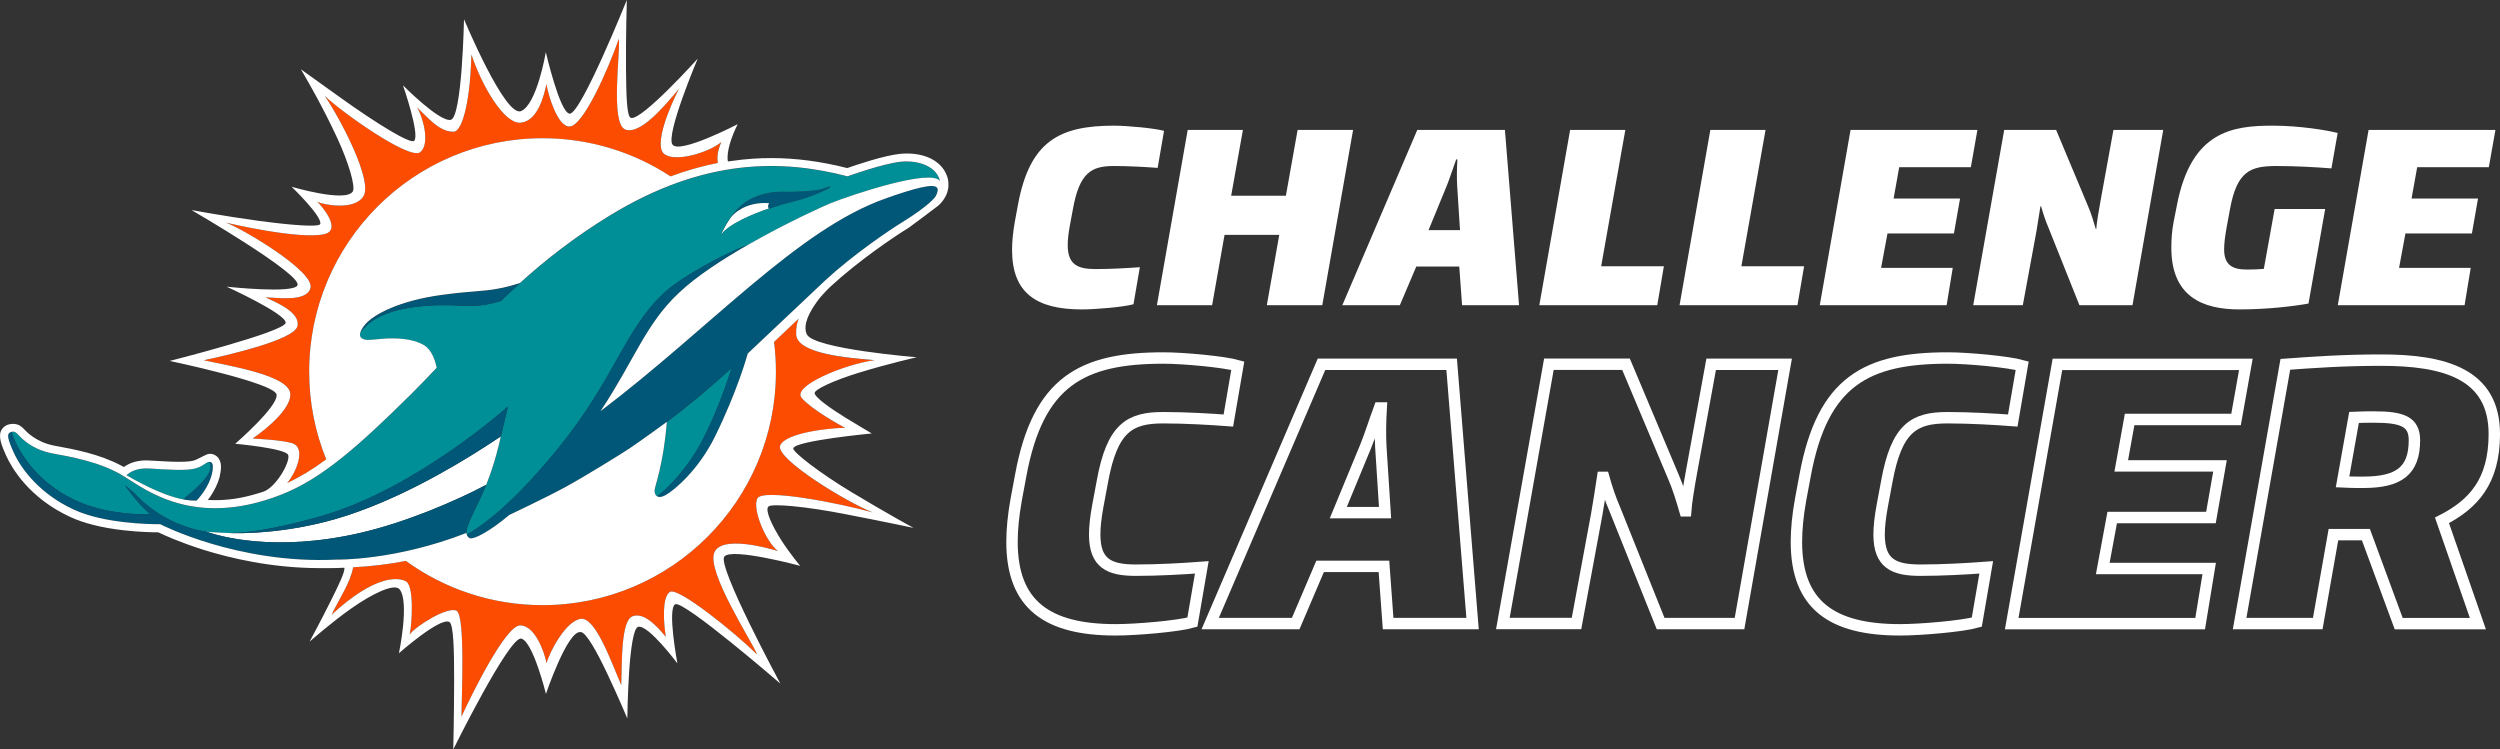 <!-- Generator: Adobe Illustrator 25.0.0, SVG Export Plug-In  -->
<svg version="1.1" xmlns="http://www.w3.org/2000/svg" xmlns:xlink="http://www.w3.org/1999/xlink" x="0px" y="0px"
	 width="400.27px" height="119.99px" viewBox="0 0 400.27 119.99"
	 style="overflow:visible;enable-background:new 0 0 400.27 119.99;" xml:space="preserve">
<rect x="0" y="0" width="400.27" height="119.99" fill="#333333" stroke="none"/>
<style type="text/css">
	.st0{fill:#005778;}
	.st1{fill:#FFFFFF;}
	.st2{fill:#FC4C02;}
	.st3{fill:#008E97;}
	.st4{fill:none;stroke:#FFFFFF;stroke-width:1.827;stroke-miterlimit:10;}
</style>
<defs>
</defs>
<g>
	<g>
		<g>
			<path class="st0" d="M131.25,30.35c-1.15,0.28-3.97,0.36-5.17,0.36s-2.9-0.18-5.52,0.96c-1.87,0.82-3.14,2.46-3.7,3.32
				c0.18-0.25,0.35-0.45,0.49-0.56c0,0,1.9-2.2,5.8-1.91c-0.13,0.2-0.24,0.48-0.11,0.75l0.01,0.01c0.02,0.04,0.04,0.07,0.06,0.11
				l0,0c0.01,0.01,0.01,0.02,0.02,0.03c0,0,1.39-0.45,2.38-0.75c2.14-0.53,3.47-0.89,4.91-1.48c1.97-0.81,2.6-1.17,2.54-1.32
				C132.88,29.72,132.4,30.07,131.25,30.35z"/>
			<path class="st1" d="M117.35,34.44c-0.14,0.11-0.31,0.31-0.49,0.56c-0.7,0.99-1.56,2.77-1.56,2.77c1.3-1.92,5.39-3.54,7.8-4.37
				c-0.03-0.04-0.05-0.07-0.06-0.11l-0.01-0.01c-0.12-0.27-0.01-0.55,0.11-0.75C119.25,32.24,117.35,34.44,117.35,34.44z"/>
			<path class="st2" d="M121.25,79.81c-0.83,1.68,1.32,6.86,3.29,8.41c-1.44-0.43-8.95-2.57-10.16,0.21
				c-1.33,3.06,6.02,14.27,6.85,16.37c-3.39-3.36-12.66-10.89-13.98-10.03c-1.31,0.86-0.99,5.06-0.65,7.2
				c-1.27-1.55-3.46-4.04-5.35-3.29c-1.89,0.74-1.66,7.95-1.78,11.02c-1.56-3.61-4.1-10.89-6.46-10.62c-2.35,0.27-5,5.21-5.5,7.11
				c-0.36-1.89-1.9-6.06-4.23-6.06s-7.75,11.02-9.39,14.6c-0.01-2.77,0.66-16.29-0.81-16.96s-6.43,2.41-7.49,3.81
				c0.39-1.78,0.73-7.78-0.59-8.5c-1.32-0.73-5.09-0.96-11.91,5.35c1.13-2.42,2.99-5.05,3.45-7.6c2.82-0.15,5.62-0.47,8.44-1.02
				c6.15,4.45,13.71,7.08,21.88,7.08c20.64,0,37.37-16.73,37.37-37.37c0-1.62-0.1-3.21-0.3-4.77c1.38-1.3,2.71-2.57,3.95-3.74
				c-0.28,0.68-0.44,1.49-0.41,2.5c0.08,3.15,8.24,3.82,12.58,4.17c-4.84,0.66-13.31,4.16-11.7,6.05c1.61,1.88,6.3,4.47,6.96,4.79
				c-2.24,0-9.58,0.76-10.4,2.84c-0.82,2.08,10.63,9.06,14.83,10.71C134.52,80.58,122.08,78.13,121.25,79.81z"/>
			<path class="st2" d="M114.93,26.1c-2.44,0.48-4.97,1.18-7.57,2.15c-5.88-3.86-12.92-6.11-20.49-6.11
				c-20.64,0-37.37,16.73-37.37,37.37c0,4.97,0.97,9.71,2.73,14.04c-2.13,1.58-4.16,2.82-6.25,3.79c1.53-1.82,2.85-5.31,1.13-6.24
				c-1.18-0.64-6.65-0.89-6.65-0.89s6.17-4.14,6.02-7.14c-0.14-2.99-9.98-4.53-13.86-5.39c3.43-0.72,14.54-3.23,15.01-5.47
				c0.48-2.23-3.47-3.82-5.13-4.6c1.86,0.02,6.58,0.81,7.21-1.49c0.73-2.64-10.89-9.52-13.53-10.47c0.59,0.14,11.65,2.72,15.7,1.85
				c3.01-0.65-0.5-4.7-1.08-5.18c0.89,0.43,5.96,1.48,7.41-0.93s-3.47-11.99-6.23-16.06c2.45,2.44,13.63,10.4,15.3,9.04
				c1.67-1.35,0.39-5.73-0.5-7.17c1.8,1.69,3.58,3.94,5.87,3.89c1.15-0.02,2.59-3.82,2.83-12.38c1.55,4.8,5.26,11.33,7.98,10.93
				c2.72-0.39,3.65-4.44,4.03-6.16c0.31,1.85,1.74,6.6,3.56,6.77c2.23,0.35,6.49-9.57,8.04-14.05c0.24,2.21-1.39,13.58,1.01,14.53
				s6.37-3.84,8.62-6.52c-1.37,2.59-4.04,8.87-2.45,10.37c1.59,1.5,7.09-0.07,9.23-1.84C114.89,24.06,114.76,25.11,114.93,26.1z"/>
			<path class="st3" d="M144.26,25.92c-2.85,0.28-8.56,2.34-8.56,2.34c-10.43-2.71-22.8-3.01-37.99,6.23
				c-2.83,1.73-5.42,3.51-7.82,5.33c-2.39,1.82-4.59,3.67-6.65,5.53c-0.89,0.8-2.03,1.83-3,2.81c-4.93,1.64-7.11,0.11-13.89,1
				c-5.36,0.71-7.44,2.53-8.62,3.97c-0.15,0.41-0.14,0.78,0.14,1c0.64,0.51,1.63,0.26,3.5,0.12s4.71-0.09,6.59,1.08
				c1.21,0.75,1.76,2.57,1.96,3.57c-1.4,1.49-2.78,2.93-4.17,4.3C57.2,71.66,51.44,76.71,45,79.23c-13.98,5.47-21.85-0.96-25-2.85
				l0,0c-3.83-2.46-8.9-3.27-11.62-3.78s-4.21-1.83-4.79-2.32s-1.03-1.33-1.69-1.14c-0.17,0.05-0.32,0.1-0.42,0.2
				c0.11-0.1,0.25-0.15,0.42-0.2C2,70.33,5.97,80.19,18.56,81.98c3.6,0.51,4.74,0.35,5.42,0.3c-2.12-1.86-3.86-4.46-4.01-4.61
				c0.48,0.42,0.96,0.82,1.44,1.2c3.76,4.01,8.03,5.67,11.62,6.27c0.24,0.07,3.78,0.23,3.78,0.23c4.13-0.09,9.68-1.3,14.82-2.79
				C66.74,78.19,81.32,65.1,81.32,65.1s-0.81,3.53-1.13,4.78c-0.21,0.99-0.95,4.3-2.34,7.76c0,0-0.42,1.04-1.03,2.32
				c-0.9,1.89-2.16,4.27-2.16,5.26c0,0.05,0,0.09,0.01,0.13c0,0,0.01,0.11,0.05,0.25c1.14-0.6,2.68-1.65,4.44-3.13
				c2.75-2.29,6.24-5.78,10.27-10.76c9.07-11.18,10.51-18.84,16.88-24.8c2.7-2.52,9.79-6.42,13.43-7.69
				c0.04-0.02,0.07-0.03,0.08-0.04l0,0l0,0c6.14-3.5,12.15-6.21,13.12-6.61c3.59-1.45,16.22-5.64,17.55-3.55l0,0
				C149.95,26.6,147.07,25.64,144.26,25.92z M130.41,31.19c-1.45,0.59-2.77,0.95-4.91,1.48c-0.99,0.3-2.38,0.75-2.38,0.75
				c-0.01-0.01-0.01-0.02-0.02-0.03c-2.42,0.82-6.5,2.44-7.8,4.36c0.05-0.11,0.88-1.81,1.56-2.76c0.56-0.86,1.82-2.5,3.7-3.32
				c2.61-1.14,4.32-0.96,5.52-0.96s4.02-0.09,5.17-0.36c1.15-0.28,1.63-0.63,1.7-0.47C133.02,30.03,132.38,30.38,130.41,31.19z"/>
			<path class="st1" d="M80.19,69.86c-0.21,0.99-0.95,4.3-2.34,7.76c-4.94,2.62-12.83,5.98-19.97,7.65
				c-14.06,3.3-23.07,0.44-24.61-0.07l-0.22-0.07c0.34,0.07,3.76,0.22,3.76,0.22c0.74,0.02,10.34,0.39,20.88-3.56
				C66.3,78.65,74.77,73.51,80.19,69.86z"/>
			<path class="st0" d="M81.32,65.08c0,0-0.81,3.53-1.13,4.78c-5.42,3.65-13.89,8.79-22.51,11.93c-10.54,3.95-20.14,3.58-20.88,3.56
				c4.13-0.09,9.68-1.3,14.82-2.79C66.74,78.18,81.32,65.08,81.32,65.08z"/>
			<path class="st3" d="M117.16,58.91c-1.07,3.31-2.72,7.83-4.74,11.66c-2.4,4.55-5.56,7.69-7.22,8.89
				c-0.28-0.17-0.38-0.52-0.39-0.88c-0.01-0.65,1.41-3.99,1.97-11.03c1.8-1.35,3.41-2.64,4.84-3.82
				C113.44,62.21,115.31,60.58,117.16,58.91z"/>
			<path class="st0" d="M34.08,74.67c0,0.45-0.06,0.9-0.18,1.36c-0.22,0.79-0.63,1.75-1.31,2.74c-0.41,0.6-1.08,1.36-1.09,1.37
				c-0.11,0.01-0.63,0.03-1.07-0.02c-0.44-0.04-0.91-0.12-1.1-0.16l0,0c-0.12-0.16,5.67-4.09,4.1-6
				C33.52,73.96,34.05,73.84,34.08,74.67z"/>
			<path class="st0" d="M149.76,31.51L149.76,31.51c0,0-0.24,0.35-1.01,1.03c-0.78,0.68-2.1,1.7-4.28,3.04
				c-2.08,1.28-7.9,5.21-12.36,9.34c-0.17,0.15-12.09,11.41-12.39,11.69c-0.03,0.1-1.58,5.87-5.28,13.36
				c-2.59,5.25-6.46,8.53-7.83,9.28c-0.09,0.05-0.88,0.55-1.42,0.21c1.67-1.21,4.83-4.35,7.22-8.89c2.02-3.83,3.66-8.35,4.74-11.66
				c-1.86,1.67-3.73,3.3-5.54,4.81c-1.43,1.19-3.04,2.47-4.84,3.82c0,0-3.87,2.84-6.05,4.3l0,0c-1.22,0.81-6.83,4.3-10.23,6.16
				c-2.89,1.58-8.93,4.44-8.95,4.45l0,0c-3.15,2.66-5.61,3.9-6.27,3.73c-0.4-0.1-0.54-0.58-0.55-0.6c1.14-0.6,2.68-1.65,4.44-3.13
				c2.75-2.29,6.24-5.78,10.27-10.76c9.07-11.18,10.51-18.84,16.88-24.8c2.7-2.52,9.79-6.42,13.43-7.69
				c0.04-0.02,0.07-0.03,0.08-0.04c-4.16,2.37-8.37,5.11-11.12,7.73c-5.33,4.98-7.15,10.79-12.42,18.73l-0.13,0.21
				c17.77-13.48,31.51-29.09,45.71-34.08c0.45-0.16,0.88-0.31,1.29-0.45c0.02-0.01,0.03-0.01,0.05-0.02
				c4.83-1.63,6.79-1.89,6.93-0.98C150.2,30.71,149.88,31.3,149.76,31.51z"/>
			<path class="st3" d="M29.33,79.97L29.33,79.97c-3.58-0.69-7.78-3.13-9.08-3.87c0.45-0.44,1.55-1.22,3.63-1.09
				c2.86,0.18,6.02,0.41,7.5-0.03c1.27-0.38,1.51-0.94,2.06-1.01l0,0C35,75.88,29.21,79.81,29.33,79.97z"/>
			<path class="st0" d="M66.36,49.16c6.77-0.89,8.96,0.65,13.89-1c0.97-0.99,2.11-2.01,3-2.81c-1.39,0.45-2.47,0.71-3.49,0.89
				c-2.31,0.46-3.98,0.34-8.77,0.97c-7.52,0.99-11.04,3.35-12.02,4.26c-0.3,0.27-0.53,0.51-0.84,0.95c-0.22,0.3-0.37,0.65-0.39,0.72
				C58.92,51.7,61,49.87,66.36,49.16z"/>
			<path class="st0" d="M76.82,79.94c-0.9,1.89-2.16,4.27-2.16,5.26c0,0.05,0,0.09,0.01,0.13C63.2,89.81,53.86,89.6,53.82,89.6
				c-15.77,0.75-28.17-5.67-28.17-5.67l0,0c-0.03,0-0.12,0-0.25,0c-1.48,0-8.8-0.11-13.61-2.35c-5.26-2.44-8.28-6.26-9.6-9.14
				c-0.98-2.14-1.03-2.82-0.72-3.11c0.03-0.02,0.06-0.05,0.09-0.07l0,0c0.09-0.06,0.21-0.1,0.34-0.13
				c0.1,1.2,4.07,11.06,16.66,12.85c3.6,0.51,4.74,0.35,5.42,0.3c-2.12-1.86-3.86-4.46-4.01-4.61c0.48,0.42,0.96,0.82,1.44,1.2
				c3.76,4.01,8.03,5.67,11.62,6.27c0,0,0.01,0,0.02,0l0,0h0.02l0.2,0.07c1.54,0.5,10.55,3.36,24.61,0.07
				c7.14-1.67,15.03-5.03,19.97-7.65C77.85,77.62,77.43,78.67,76.82,79.94z"/>
			<path class="st1" d="M151.85,29.38c-0.02-0.57-0.13-0.9-0.13-0.9l0,0c-0.69-2.41-3.15-3.9-6.5-3.9c-0.36,0-0.72,0.02-1.08,0.05
				c-2.57,0.25-7.14,1.8-8.49,2.28c-4.26-1.08-8.25-1.6-12.19-1.6c-2.04,0-4.06,0.14-6.08,0.43l0,0l-0.83,0.11
				c0,0-0.32-1.05,0.52-3.52c0.44-1.28,1.04-2.45,1.04-2.45s-9.27,4.82-10.43,3.28c-1.16-1.54,4.03-13.77,4.03-13.77
				s-8.94,9.93-10.69,9.49c-0.69-0.17-0.75-3.77-0.79-7.64C100.18,5.99,100.36,0,100.36,0S93,18.3,91.21,18.2
				c-1.56-0.08-3.82-9.85-3.82-9.85s-1.42,8.42-3.98,9.44c-2.55,1.03-9.12-14.71-9.12-14.71s-0.3,15.75-2.13,16.11
				c-1.83,0.35-7.64-5.53-7.64-5.53s2.73,7.85,1.8,8.88c-0.55,0.62-6.15-2.84-11.97-7.02c-3.36-2.41-6.18-4.43-6.18-4.43
				s3.28,5.45,5.89,11.15c1.8,3.92,2.89,7.69,2.42,8.42c-1.15,1.8-9.79-0.76-9.79-0.76s4.91,4.73,4.59,5.95
				c-0.15,0.59-5.04,0.16-10-0.51c-5.27-0.72-10.62-1.71-10.62-1.71S48.19,43.8,47.64,45.64c-0.44,1.45-11.35,0.26-11.35,0.26
				s9.49,4.33,9.45,5.77c-0.04,1.43-18.57,6.12-18.57,6.12s16.79,3.51,17.11,5.38s-6.62,7.88-6.62,7.88s8.08,0.73,8.48,1.79
				c0.4,1.06-1.96,5.24-4.02,5.9c-2.54,0.82-4.85,1.34-7.66,1.34c-0.4,0-0.8-0.01-1.19-0.03c0.14-0.18,0.28-0.37,0.4-0.54
				c0.69-1.01,1.21-2.1,1.49-3.13v-0.01v-0.01c0.14-0.57,0.22-1.13,0.22-1.68v-0.02v-0.02c-0.02-0.62-0.22-1.15-0.59-1.51
				c-0.69-0.6-1.33-0.53-1.79-0.32l-1.59,0.78c-0.12,0.05-0.25,0.1-0.41,0.15c-0.31,0.09-0.95,0.2-2.28,0.2
				c-1.26,0-2.77-0.09-4.22-0.18c0,0-0.89-0.05-1.07-0.05c-1.74,0-2.89,0.55-3.59,1.06l-0.38-0.2c-3.55-1.89-7.68-2.65-10.26-3.12
				c-0.2-0.04-0.39-0.07-0.57-0.11c-2.85-0.56-4.41-2.25-4.54-2.39c-0.24-0.26-0.56-0.6-0.97-0.84c0,0-0.74-0.46-1.84-0.12
				c-0.72,0.25-1.02,0.81-1.02,0.81c-0.62,1-0.03,2.5,0.74,4.19c0.88,1.92,3.64,6.72,10.24,9.78c2.16,1,5,1.72,8.45,2.12
				c2.59,0.3,4.78,0.34,5.66,0.34c0.84,0.41,3.43,1.6,7.27,2.81c4.22,1.32,10.82,2.89,18.38,2.92c0,0,2.68,0.03,4.13-0.06
				c0.15,0.6-0.9,2.76-2.16,5.29c-1.49,3-3.41,6.55-3.41,6.55s3.46-3.06,6.68-5.32c3.24-2.28,6.88-4.11,7.74-3.06
				c1.62,2-0.11,10.23-0.11,10.23s6.55-5.8,8.07-5.01c0.7,0.36,0.77,4.69,0.77,9.26c0,5.41-0.14,11.15-0.14,11.15
				s9.03-18.27,10.91-17.74c1.88,0.52,3.93,8.85,3.93,8.85s3.43-10.15,5.53-9.9c0.84-0.1,2.64,3.19,4.24,6.55
				c1.75,3.69,3.26,7.29,3.26,7.29s0.04-3.77,0.3-7.62c0.24-3.48,0.68-6.87,1.44-7.06c1.61-0.4,6.28,5.86,6.28,5.86
				s-1.65-8.73-0.36-9.47c1.29-0.74,16.84,12.7,16.84,12.7s-10.2-18.91-8.96-20.35c1.24-1.44,12.14,1.5,12.14,1.5
				s-1.62-1.92-3.01-4.08c-1.45-2.27-2.66-4.8-2.09-5.41c0.52-0.55,6.2,0.02,12.07,1.16c6.77,1.31,11.17,2.25,11.17,2.25
				s-3.99-2.16-9.87-5.69c-5.09-3.06-9.57-6.51-9.38-7.07c0.41-1.21,12.57-2.36,12.57-2.36s-2.04-1.2-4.23-2.54
				c-2.38-1.46-4.92-3.27-4.92-3.93c0-0.58,3.05-2.02,7.07-3.25c4.82-1.48,9.28-2.48,9.28-2.48s-16.57-1.33-17.61-3.69
				c-0.71-1.61,0.59-3.72,1.54-5.08s2.31-2.59,2.31-2.59c4.53-4.18,10.29-8.03,12.13-9.16c0.13-0.08,0.25-0.16,0.38-0.24
				c0,0,4.25-3.14,4.69-3.51c0.38-0.32,1.35-1.34,1.57-2.64C151.8,30.31,151.87,29.95,151.85,29.38z M47.11,71.1
				c-1.18-0.64-6.65-0.89-6.65-0.89s6.17-4.14,6.02-7.14c-0.14-2.99-9.98-4.53-13.86-5.39c3.43-0.72,14.54-3.23,15.01-5.47
				c0.48-2.23-3.47-3.82-5.13-4.6c1.86,0.02,6.58,0.81,7.21-1.49c0.73-2.64-10.89-9.52-13.53-10.47c0.59,0.14,11.65,2.72,15.7,1.85
				c3.01-0.65-0.5-4.7-1.08-5.18c0.89,0.43,5.96,1.48,7.41-0.93s-3.47-11.99-6.23-16.06c2.45,2.44,13.63,10.4,15.3,9.04
				c1.67-1.35,0.39-5.73-0.5-7.17c1.8,1.69,3.58,3.94,5.87,3.89c1.15-0.02,2.59-3.82,2.83-12.38c1.55,4.8,5.26,11.33,7.98,10.93
				c2.72-0.39,3.65-4.44,4.03-6.16c0.31,1.85,1.74,6.6,3.56,6.77c2.23,0.35,6.49-9.57,8.04-14.05c0.24,2.21-1.39,13.58,1.01,14.53
				s6.37-3.84,8.62-6.52c-1.37,2.59-4.04,8.87-2.45,10.37c1.59,1.5,7.09-0.07,9.23-1.84c-0.6,1.31-0.73,2.37-0.57,3.35
				c-2.44,0.48-4.97,1.18-7.57,2.15c-5.88-3.86-12.92-6.11-20.49-6.11c-20.64,0-37.37,16.73-37.37,37.37
				c0,4.97,0.97,9.71,2.73,14.04c-2.13,1.58-4.16,2.82-6.25,3.79C47.5,75.52,48.83,72.03,47.11,71.1z M23.87,75.01
				c2.86,0.18,6.02,0.41,7.5-0.03c1.27-0.38,1.51-0.94,2.06-1.01l0,0c0.09-0.01,0.62-0.13,0.65,0.7c0,0.45-0.06,0.9-0.18,1.36
				c-0.22,0.79-0.63,1.75-1.31,2.74c-0.41,0.6-1.08,1.36-1.09,1.37c-0.11,0.01-0.63,0.03-1.07-0.02c-0.44-0.04-0.91-0.12-1.1-0.16
				c-3.58-0.69-7.78-3.13-9.08-3.87C20.69,75.67,21.79,74.88,23.87,75.01z M140.05,57.66c-4.84,0.66-13.31,4.16-11.7,6.05
				c1.61,1.88,6.3,4.47,6.96,4.79c-2.24,0-9.58,0.76-10.4,2.84c-0.82,2.08,10.63,9.06,14.83,10.71c-5.22-1.47-17.66-3.92-18.49-2.24
				c-0.83,1.68,1.32,6.86,3.29,8.41c-1.44-0.43-8.95-2.57-10.16,0.21c-1.33,3.06,6.02,14.27,6.85,16.37
				c-3.39-3.36-12.66-10.89-13.98-10.03c-1.31,0.86-0.99,5.06-0.65,7.2c-1.27-1.55-3.46-4.04-5.35-3.29
				c-1.89,0.74-1.66,7.95-1.78,11.02c-1.56-3.61-4.1-10.89-6.46-10.62c-2.35,0.27-5,5.21-5.5,7.11c-0.36-1.89-1.9-6.06-4.23-6.06
				s-7.75,11.02-9.39,14.6c-0.01-2.77,0.66-16.29-0.81-16.96s-6.43,2.41-7.49,3.81c0.39-1.78,0.73-7.78-0.59-8.5
				c-1.32-0.73-5.09-0.96-11.91,5.35c1.13-2.42,2.99-5.05,3.45-7.6c2.82-0.15,5.62-0.47,8.44-1.02c6.15,4.45,13.71,7.08,21.88,7.08
				c20.64,0,37.37-16.73,37.37-37.37c0-1.62-0.1-3.21-0.3-4.77c1.38-1.3,2.71-2.57,3.95-3.74c-0.28,0.68-0.44,1.49-0.41,2.5
				C127.55,56.64,135.72,57.31,140.05,57.66z M150.5,29c-1.33-2.08-13.96,2.11-17.55,3.55c-0.98,0.39-6.98,3.1-13.13,6.61
				c-4.16,2.37-8.37,5.11-11.12,7.73c-5.33,4.98-7.15,10.79-12.42,18.73l-0.13,0.21c17.77-13.48,31.51-29.09,45.71-34.08
				c0.45-0.16,0.88-0.31,1.29-0.45c0.02-0.01,0.03-0.01,0.05-0.02c4.83-1.63,6.79-1.89,6.93-0.98c0.06,0.4-0.25,0.99-0.37,1.2
				c0,0-0.23,0.34-1.01,1.03c-0.78,0.68-2.1,1.7-4.28,3.04c-2.08,1.28-7.9,5.21-12.36,9.34c-0.17,0.15-12.09,11.41-12.39,11.69
				c-0.03,0.1-1.58,5.87-5.28,13.36c-2.59,5.25-6.46,8.53-7.83,9.28c-0.09,0.05-0.88,0.55-1.42,0.21c-0.28-0.17-0.38-0.52-0.39-0.88
				c-0.01-0.65,1.41-3.99,1.97-11.03c0,0-3.87,2.84-6.05,4.3c-1.22,0.81-6.83,4.3-10.23,6.16c-2.89,1.58-8.93,4.44-8.95,4.45
				c-3.15,2.66-5.61,3.9-6.27,3.73c-0.4-0.1-0.54-0.58-0.55-0.6c-0.04-0.14-0.05-0.25-0.05-0.25C63.2,89.81,53.86,89.6,53.82,89.6
				c-15.77,0.75-28.17-5.67-28.17-5.67c-0.03,0-0.12,0-0.25,0c-1.48,0-8.8-0.11-13.61-2.35c-5.26-2.44-8.28-6.26-9.6-9.14
				c-0.98-2.14-1.03-2.82-0.72-3.11c0.11-0.1,0.25-0.15,0.42-0.2c0.66-0.19,1.11,0.64,1.69,1.14c0.58,0.49,2.07,1.81,4.79,2.32
				s7.8,1.32,11.63,3.77c3.15,1.9,11.03,8.32,25,2.85c6.44-2.52,12.2-7.57,20.75-16.03c1.39-1.37,2.77-2.82,4.17-4.3
				c-0.2-1-0.75-2.82-1.96-3.57c-1.87-1.17-4.71-1.22-6.59-1.08s-2.86,0.4-3.5-0.12c-0.23-0.18-0.27-0.47-0.21-0.75
				s0.18-0.54,0.34-0.78c0.04-0.06,0.08-0.13,0.12-0.19c0.31-0.44,0.54-0.67,0.84-0.95c0.99-0.91,4.5-3.27,12.02-4.26
				c4.79-0.63,6.46-0.51,8.77-0.97c1.02-0.18,2.09-0.45,3.49-0.89c2.05-1.86,4.25-3.71,6.65-5.53s4.99-3.6,7.82-5.33
				c15.18-9.24,27.56-8.93,37.99-6.23c0,0,5.71-2.06,8.56-2.34C147.07,25.64,149.95,26.6,150.5,29z"/>
		</g>
	</g>
</g>
<g>
	<g>
		<g>
			<path class="st1" d="M185.35,26.88c-1.96-0.15-4.63-0.3-7.03-0.3c-3.61,0-5.49,1.09-6.54,6.91l-0.49,2.64
				c-0.23,1.25-0.34,2.27-0.34,3.1c0,3.13,1.58,3.85,4.44,3.85c2.41,0,5.08-0.15,7.11-0.3l-1.02,5.93
				c-1.58,0.45-6.09,0.83-8.27,0.83c-7.3,0-11.17-2.64-11.17-9.52c0-1.36,0.15-2.87,0.45-4.57l0.49-2.64
				c1.88-10.2,6.62-12.69,15.38-12.69c2.18,0,6.54,0.42,8.01,0.83L185.35,26.88z"/>
			<path class="st1" d="M211.71,48.86h-8.88l1.99-11.26h-8.76l-1.99,11.26h-8.84l4.93-28.06H199l-1.88,10.54h8.76l1.88-10.54h8.88
				L211.71,48.86z"/>
			<path class="st1" d="M234.09,48.86l-0.45-6.19h-6.88l-2.63,6.19h-9.21l12-28.06h14.03l2.26,28.06H234.09z M233.3,29.71
				c-0.07-1.28-0.04-2.87,0.04-4.19h-0.19c-0.49,1.32-0.98,2.91-1.5,4.19l-2.93,7.14h5.04L233.3,29.71z"/>
			<path class="st1" d="M265.34,48.86h-18.88l4.93-28.06h8.84l-3.87,21.83h10.04L265.34,48.86z"/>
			<path class="st1" d="M287.79,48.86h-18.88l4.93-28.06h8.84l-3.87,21.83h10.04L287.79,48.86z"/>
			<path class="st1" d="M315.55,26.77h-11.47l-0.9,5.02h10.64l-0.98,5.59H302.2l-1.02,5.51h11.47l-0.98,5.97h-20.31l4.93-28.06
				h20.31L315.55,26.77z"/>
			<path class="st1" d="M341.43,48.86h-8.5L328,36.51c-0.49-1.13-0.9-2.38-1.2-3.47h-0.11c-0.19,1.28-0.41,2.64-0.64,4l-2.18,11.82
				h-7.94l4.96-28.06h8.31l5.11,12.2c0.49,1.13,0.9,2.49,1.24,3.66h0.08c0.07-0.98,0.34-2.61,0.64-4.27l2.11-11.59h7.97
				L341.43,48.86z"/>
			<path class="st1" d="M373.28,26.96c-2.41-0.19-5.68-0.38-8.76-0.38c-4.21,0-6.36,0.79-7.48,6.91l-0.49,2.64
				c-0.3,1.62-0.45,2.87-0.45,3.78c0,2.49,1.28,3.25,3.69,3.25c0.9,0,1.88-0.04,2.67-0.11l1.73-9.59h8.09l-2.67,15.14
				c-2.44,0.45-6.73,0.94-11.09,0.94c-5.9,0-10.87-2.08-10.87-9.86c0-1.25,0.07-2.68,0.38-4.23l0.53-2.68
				c2.29-11.78,8.88-12.65,15.34-12.65c4.21,0,8.65,0.72,10.38,1.17L373.28,26.96z"/>
			<path class="st1" d="M398.48,26.77h-11.47l-0.9,5.02h10.64l-0.98,5.59h-10.64l-1.02,5.51h11.47l-0.98,5.97H374.3l4.93-28.06
				h20.31L398.48,26.77z"/>
		</g>
	</g>
	<g>
		<path class="st4" d="M196.67,67.33c-2.91-0.22-6.87-0.45-10.45-0.45c-5.36,0-8.16,1.62-9.72,10.22l-0.73,3.91
			c-0.34,1.84-0.5,3.35-0.5,4.58c0,4.64,2.35,5.7,6.59,5.7c3.58,0,7.54-0.22,10.56-0.45l-1.51,8.77c-2.35,0.67-9.05,1.23-12.29,1.23
			c-10.84,0-16.59-3.91-16.59-14.08c0-2.01,0.22-4.25,0.67-6.76l0.73-3.91c2.79-15.08,9.83-18.77,22.85-18.77
			c3.24,0,9.72,0.61,11.9,1.23L196.67,67.33z"/>
		<path class="st4" d="M222.25,99.84l-0.67-9.16h-10.22l-3.91,9.16h-13.69l17.82-41.51h20.84l3.35,41.51H222.25z M221.08,71.52
			c-0.11-1.9-0.06-4.25,0.06-6.2h-0.28c-0.73,1.96-1.45,4.3-2.23,6.2l-4.36,10.56h7.49L221.08,71.52z"/>
		<path class="st4" d="M278.51,99.84h-12.63l-7.32-18.27c-0.73-1.68-1.34-3.52-1.79-5.14h-0.17c-0.28,1.9-0.61,3.91-0.95,5.92
			l-3.24,17.48h-11.79l7.37-41.51h12.35l7.6,18.05c0.73,1.67,1.34,3.69,1.84,5.42h0.11c0.11-1.45,0.5-3.86,0.95-6.31l3.13-17.15
			h11.84L278.51,99.84z"/>
		<path class="st4" d="M322.26,67.33c-2.9-0.22-6.87-0.45-10.45-0.45c-5.36,0-8.16,1.62-9.72,10.22l-0.73,3.91
			c-0.34,1.84-0.5,3.35-0.5,4.58c0,4.64,2.35,5.7,6.59,5.7c3.58,0,7.54-0.22,10.56-0.45l-1.51,8.77c-2.35,0.67-9.05,1.23-12.29,1.23
			c-10.84,0-16.59-3.91-16.59-14.08c0-2.01,0.22-4.25,0.67-6.76l0.73-3.91c2.79-15.08,9.83-18.77,22.85-18.77
			c3.24,0,9.72,0.61,11.9,1.23L322.26,67.33z"/>
		<path class="st4" d="M358.01,67.16h-17.04l-1.34,7.43h15.81l-1.45,8.27h-15.81l-1.51,8.16h17.04l-1.45,8.83h-30.17l7.32-41.51
			h30.17L358.01,67.16z"/>
		<path class="st4" d="M390.98,83.31l5.75,16.54h-12.68L378.8,85.6h-5.2l-2.51,14.24h-12.51l7.32-41.51
			c4.58-0.33,9.27-0.67,15.36-0.67c10,0,18.1,2.12,18.1,11.84C399.35,77.11,396,80.74,390.98,83.31z M380.14,66.77
			c-1.17,0-1.9,0-3.24,0.06l-1.84,10.33c1.06,0.06,2.18,0.06,3.3,0.06c5.75,0,8.21-1.84,8.21-6.76
			C386.56,67.5,384.61,66.77,380.14,66.77z"/>
	</g>
</g>
</svg>
